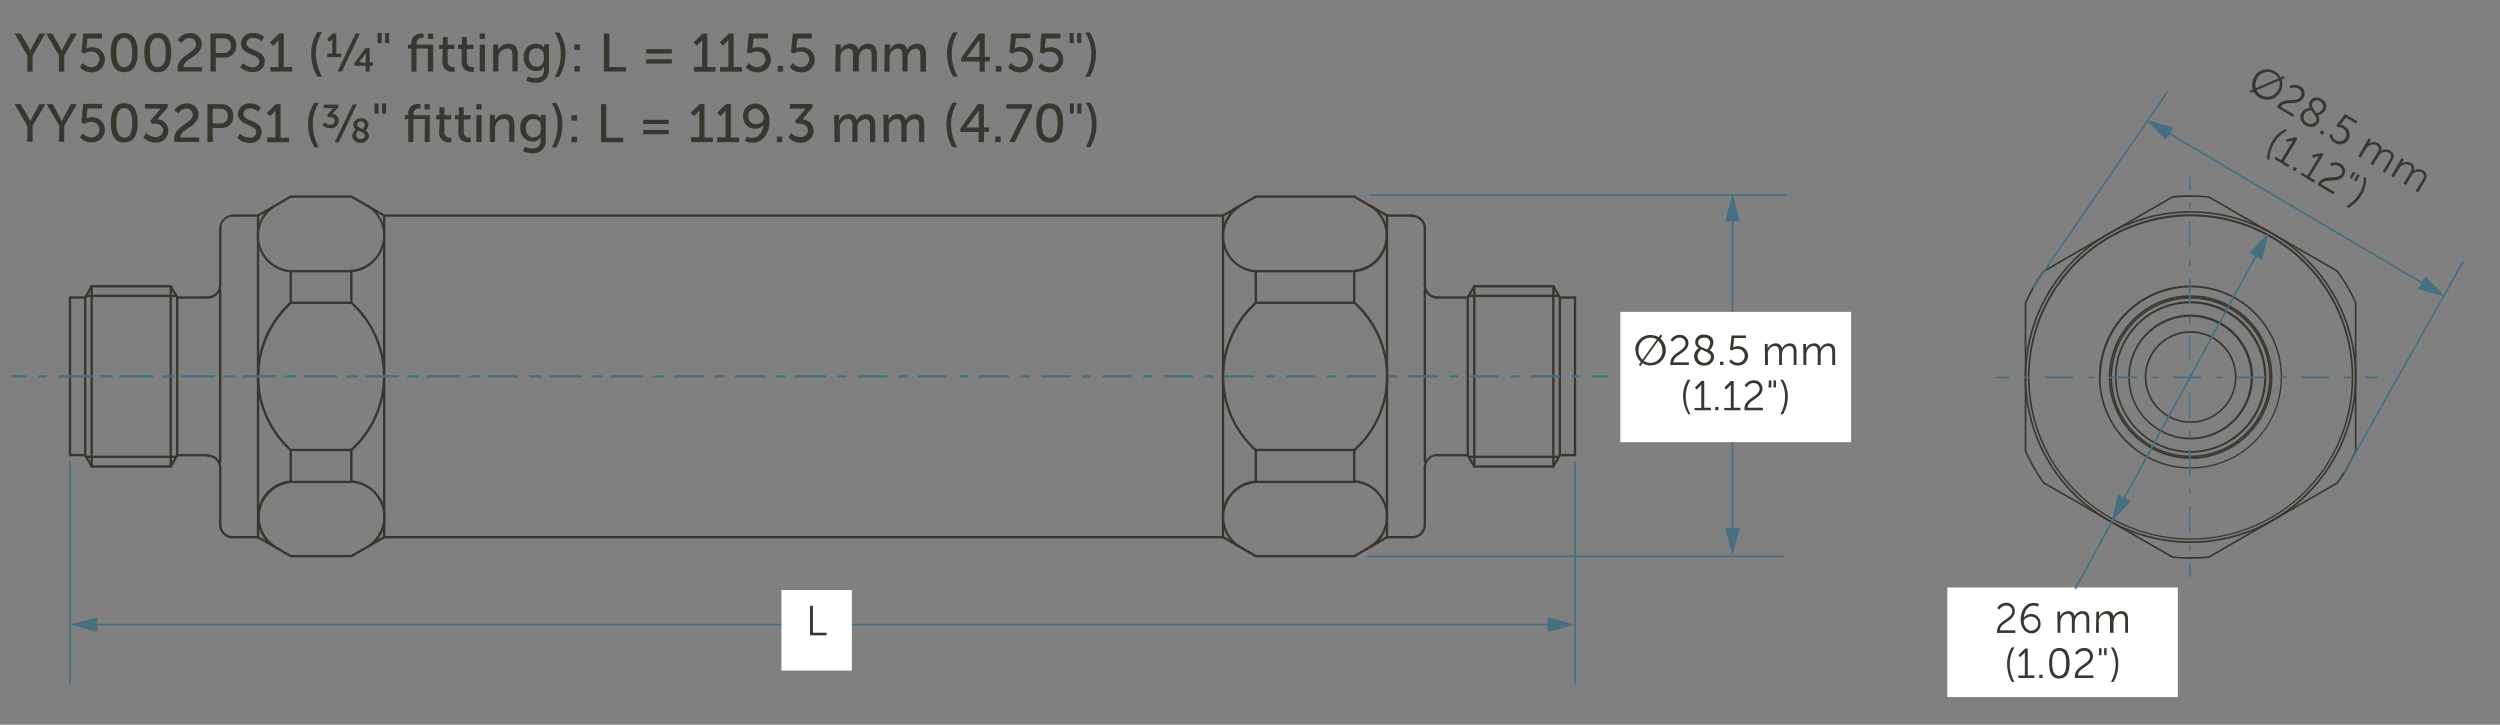 <svg xmlns="http://www.w3.org/2000/svg" viewBox="0 0 372.6 108">
  <rect x="0" y="0" width="372.6" height="108" fill="#808080" stroke="none"/>
  <defs>
    <style>
      .cls-1 {
        fill: #393630;
      }

      .cls-2 {
        fill: #466f82;
      }

      .cls-3 {
        fill: #fff;
      }
    </style>
  </defs>
  <g id="dims">
    <path class="cls-1" d="M210.48,80.24a2.05,2.05,0,0,0,2.05-2.06.17.17,0,0,0-.17-.17.18.18,0,0,0-.18.17,1.7,1.7,0,0,1-1.7,1.71.18.18,0,0,0-.18.17.18.18,0,0,0,.18.18Z"/>
    <path class="cls-1" d="M212.53,34A2.05,2.05,0,0,0,210.48,32a.18.18,0,0,0-.18.17.18.18,0,0,0,.18.18,1.7,1.7,0,0,1,1.7,1.7.18.18,0,0,0,.18.18.17.17,0,0,0,.17-.18Z"/>
    <path class="cls-1" d="M214.24,67.67a2.05,2.05,0,0,0-2.06,2,.18.18,0,0,0,.18.18.17.17,0,0,0,.17-.18,1.71,1.71,0,0,1,1.71-1.7.17.17,0,0,0,.17-.18.17.17,0,0,0-.17-.17Z"/>
    <path class="cls-1" d="M212.18,42.46a2.06,2.06,0,0,0,2.06,2.06.17.17,0,0,0,.17-.18.17.17,0,0,0-.17-.17,1.72,1.72,0,0,1-1.71-1.71.17.17,0,0,0-.17-.17.18.18,0,0,0-.18.17Z"/>
    <path class="cls-1" d="M32.64,78.18a2.05,2.05,0,0,0,2,2.06.18.18,0,0,0,.18-.18.18.18,0,0,0-.18-.17A1.7,1.7,0,0,1,33,78.18a.18.18,0,0,0-.18-.17.18.18,0,0,0-.17.17Z"/>
    <path class="cls-1" d="M34.69,32a2.05,2.05,0,0,0-2,2.05.18.18,0,0,0,.17.18A.18.18,0,0,0,33,34a1.7,1.7,0,0,1,1.7-1.7.18.18,0,0,0,.18-.18.18.18,0,0,0-.18-.17Z"/>
    <path class="cls-1" d="M33,69.72a2.05,2.05,0,0,0-2.06-2,.18.18,0,0,0-.17.17.18.18,0,0,0,.17.18,1.71,1.71,0,0,1,1.71,1.7.18.18,0,0,0,.17.18.18.18,0,0,0,.18-.18Z"/>
    <path class="cls-1" d="M30.93,44.52A2.06,2.06,0,0,0,33,42.46a.18.18,0,0,0-.18-.17.18.18,0,0,0-.17.17,1.72,1.72,0,0,1-1.71,1.71.18.18,0,0,0-.17.17.18.18,0,0,0,.17.18Z"/>
    <path class="cls-1" d="M43.32,71.6a5.44,5.44,0,0,0-5,5.43c0,.13,0,.27,0,.4a5.47,5.47,0,0,0,2.45,4.16l.24-.06,0-.24a5.09,5.09,0,0,1-2.29-3.88c0-.13,0-.26,0-.38A5.1,5.1,0,0,1,43.35,72a.17.17,0,0,0,.16-.19.17.17,0,0,0-.19-.16Z"/>
    <path class="cls-1" d="M43.22,45a14.94,14.94,0,0,0-1.1,21.1,12.8,12.8,0,0,0,1.1,1.11l.25,0,0-.24c-.37-.34-.73-.7-1.07-1.08a14.6,14.6,0,0,1,1.07-20.61l0-.25Z"/>
    <path class="cls-1" d="M40.74,30.6a5.45,5.45,0,0,0,2.58,10,.18.18,0,0,0,0-.35,5.09,5.09,0,0,1-2.42-9.34l0-.25-.24,0Z"/>
    <path class="cls-1" d="M55,81.59a5.45,5.45,0,0,0-2.59-10,.18.18,0,0,0-.19.16.19.19,0,0,0,.17.19,5.09,5.09,0,0,1,2.42,9.34l-.05.24.24.06Z"/>
    <path class="cls-1" d="M52.49,67.2a15,15,0,0,0,1.1-21.11c-.35-.38-.72-.75-1.1-1.1h-.25v.25a13.76,13.76,0,0,1,1.08,1.08,14.59,14.59,0,0,1-1.08,20.61v.24l.25,0Z"/>
    <path class="cls-1" d="M52.38,40.59a5.45,5.45,0,0,0,5-5.43c0-.13,0-.27,0-.4A5.43,5.43,0,0,0,55,30.6l-.24,0,.05.25a5.08,5.08,0,0,1,2.28,3.88c0,.13,0,.26,0,.38a5.1,5.1,0,0,1-4.72,5.08.18.18,0,1,0,0,.35Z"/>
    <path class="cls-1" d="M187.05,45a14.93,14.93,0,0,0-1.11,21.1,14.53,14.53,0,0,0,1.11,1.11l.24,0v-.24a13.76,13.76,0,0,1-1.08-1.08,14.59,14.59,0,0,1,1.08-20.61V45Z"/>
    <path class="cls-1" d="M204.44,81.59A5.45,5.45,0,0,0,206.89,77a5.38,5.38,0,0,0-.89-3,5.44,5.44,0,0,0-4.15-2.44.17.17,0,0,0-.19.16.18.18,0,0,0,.16.19,5.09,5.09,0,0,1,2.42,9.34l-.05.24.25.06Z"/>
    <path class="cls-1" d="M187.15,71.6A5.45,5.45,0,0,0,182.1,77c0,.13,0,.27,0,.4a5.46,5.46,0,0,0,2.44,4.16l.24-.06-.05-.24a5.08,5.08,0,0,1-2.28-3.88c0-.13,0-.26,0-.38A5.1,5.1,0,0,1,187.18,72a.19.19,0,0,0,.16-.19.17.17,0,0,0-.19-.16Z"/>
    <path class="cls-1" d="M184.56,30.6a5.46,5.46,0,0,0-2.46,4.56,5.36,5.36,0,0,0,.9,3,5.45,5.45,0,0,0,4.15,2.45.18.18,0,0,0,.19-.16.19.19,0,0,0-.16-.19A5.09,5.09,0,0,1,183.29,38a5.08,5.08,0,0,1,1.46-7.05l.05-.25-.24,0Z"/>
    <path class="cls-1" d="M201.85,40.59a5.44,5.44,0,0,0,5-5.43c0-.13,0-.27,0-.4a5.46,5.46,0,0,0-2.44-4.16l-.25,0,.05.25a5.09,5.09,0,0,1,2.29,3.88c0,.13,0,.26,0,.38a5.1,5.1,0,0,1-4.72,5.08.18.18,0,0,0,0,.35Z"/>
    <path class="cls-1" d="M202,67.2a15,15,0,0,0,1.1-21.11A14.27,14.27,0,0,0,202,45h-.25l0,.25c.37.34.73.7,1.07,1.08a14.6,14.6,0,0,1-1.07,20.61l0,.24.25,0Z"/>
    <path class="cls-1" d="M43.34,72h9a.17.17,0,0,0,.17-.18.17.17,0,0,0-.17-.17h-9a.18.18,0,0,0-.18.17.18.18,0,0,0,.18.18"/>
    <path class="cls-1" d="M43.34,67.24h9a.17.17,0,0,0,.17-.17.17.17,0,0,0-.17-.18h-9a.18.18,0,0,0-.18.18.18.18,0,0,0,.18.17"/>
    <path class="cls-1" d="M43.34,45.3h9a.17.17,0,0,0,.17-.18.16.16,0,0,0-.17-.17h-9a.17.17,0,0,0-.18.17.18.18,0,0,0,.18.18"/>
    <path class="cls-1" d="M43.34,40.59h9a.17.17,0,0,0,.17-.18.17.17,0,0,0-.17-.17h-9a.18.18,0,0,0-.18.17.18.18,0,0,0,.18.18"/>
    <path class="cls-1" d="M43.51,71.77v-4.7a.18.18,0,0,0-.17-.18.18.18,0,0,0-.18.18v4.7a.18.18,0,0,0,.18.18.18.18,0,0,0,.17-.18"/>
    <path class="cls-1" d="M43.51,45.12V40.41a.18.18,0,0,0-.17-.17.18.18,0,0,0-.18.17v4.71a.18.18,0,0,0,.18.18.18.18,0,0,0,.17-.18"/>
    <path class="cls-1" d="M38.63,80.06V32.12a.18.18,0,0,0-.18-.17.18.18,0,0,0-.17.17V80.06a.18.18,0,0,0,.17.18.18.18,0,0,0,.18-.18"/>
    <path class="cls-1" d="M52.54,71.77v-4.7a.17.17,0,0,0-.17-.18.18.18,0,0,0-.18.18v4.7a.18.18,0,0,0,.18.18.17.17,0,0,0,.17-.18"/>
    <path class="cls-1" d="M52.54,45.12V40.41a.17.17,0,0,0-.17-.17.18.18,0,0,0-.18.17v4.71a.18.18,0,0,0,.18.18.17.17,0,0,0,.17-.18"/>
    <path class="cls-1" d="M57.08,32.12V80.06a.18.18,0,0,0,.17.18.18.18,0,0,0,.18-.18V32.12a.18.18,0,0,0-.18-.17.18.18,0,0,0-.17.17"/>
    <path class="cls-1" d="M182.45,80.06V32.12a.18.18,0,0,0-.17-.17.18.18,0,0,0-.18.17V80.06a.18.18,0,0,0,.18.18.18.18,0,0,0,.17-.18"/>
    <path class="cls-1" d="M206.54,32.12V80.06a.18.18,0,0,0,.18.18.17.17,0,0,0,.17-.18V32.12a.17.17,0,0,0-.17-.17.18.18,0,0,0-.18.17"/>
    <path class="cls-1" d="M187.16,72h14.67a.18.18,0,0,0,.18-.18.18.18,0,0,0-.18-.17H187.16a.18.18,0,0,0-.17.17.18.18,0,0,0,.17.18"/>
    <path class="cls-1" d="M187.16,67.24h14.67a.18.18,0,0,0,.18-.17.18.18,0,0,0-.18-.18H187.16a.18.18,0,0,0-.17.18.18.18,0,0,0,.17.17"/>
    <path class="cls-1" d="M202,71.77v-4.7a.18.18,0,0,0-.18-.18.18.18,0,0,0-.17.18v4.7a.18.18,0,0,0,.17.18.18.18,0,0,0,.18-.18"/>
    <path class="cls-1" d="M187.34,71.77v-4.7a.18.18,0,0,0-.18-.18.18.18,0,0,0-.17.18v4.7a.18.18,0,0,0,.17.18.18.18,0,0,0,.18-.18"/>
    <path class="cls-1" d="M187.16,40.59h14.67a.18.18,0,0,0,.18-.18.18.18,0,0,0-.18-.17H187.16a.18.18,0,0,0-.17.17.18.18,0,0,0,.17.18"/>
    <path class="cls-1" d="M187.34,45.12V40.41a.18.18,0,0,0-.18-.17.18.18,0,0,0-.17.17v4.71a.18.18,0,0,0,.17.18.18.18,0,0,0,.18-.18"/>
    <path class="cls-1" d="M202,45.12V40.41a.18.18,0,0,0-.18-.17.18.18,0,0,0-.17.17v4.71a.18.18,0,0,0,.17.18.18.18,0,0,0,.18-.18"/>
    <path class="cls-1" d="M187.16,45.3h14.67a.18.18,0,0,0,.18-.18.17.17,0,0,0-.18-.17H187.16a.17.17,0,0,0-.17.17.18.18,0,0,0,.17.18"/>
    <path class="cls-1" d="M212.53,68.8V43.23a.17.17,0,0,0-.17-.17.18.18,0,0,0-.18.17V68.8a.18.18,0,0,0,.18.18.17.17,0,0,0,.17-.18"/>
    <path class="cls-1" d="M232.3,44.34v23.5a.18.18,0,0,0,.18.18.18.18,0,0,0,.17-.18V44.34a.18.18,0,0,0-.17-.17.18.18,0,0,0-.18.17"/>
    <path class="cls-1" d="M234.91,67.84V44.34a.18.18,0,0,0-.18-.17.18.18,0,0,0-.17.17v23.5a.18.18,0,0,0,.17.18.18.18,0,0,0,.18-.18"/>
    <path class="cls-1" d="M232.48,68h2.25a.18.18,0,0,0,.18-.18.18.18,0,0,0-.18-.17h-2.25a.18.18,0,0,0-.18.17.18.18,0,0,0,.18.18"/>
    <path class="cls-1" d="M218.75,67.67h-4.51a.18.18,0,0,0-.18.17.18.18,0,0,0,.18.18h4.51a.18.18,0,0,0,.18-.18.18.18,0,0,0-.18-.17"/>
    <polyline class="cls-1" points="232.32 67.76 231.35 69.44 231.42 69.68 231.66 69.61 232.63 67.93 232.56 67.69 232.32 67.76"/>
    <path class="cls-1" d="M212.18,34v8.46a.18.18,0,0,0,.18.18.17.17,0,0,0,.17-.18V34a.17.17,0,0,0-.17-.17.18.18,0,0,0-.18.17"/>
    <path class="cls-1" d="M234.73,44.17h-2.25a.18.18,0,0,0-.18.17.18.18,0,0,0,.18.18h2.25a.18.18,0,0,0,.18-.18.18.18,0,0,0-.18-.17"/>
    <path class="cls-1" d="M214.24,44.52h4.51a.18.18,0,0,0,.18-.18.18.18,0,0,0-.18-.17h-4.51a.18.18,0,0,0-.18.17.18.18,0,0,0,.18.18"/>
    <path class="cls-1" d="M219.72,42.84h11.79a.18.18,0,0,0,.17-.18.18.18,0,0,0-.17-.17H219.72a.17.17,0,0,0-.17.17.17.17,0,0,0,.17.18"/>
    <path class="cls-1" d="M210.48,79.89h-3.76a.18.18,0,0,0-.18.17.18.18,0,0,0,.18.18h3.76a.17.17,0,0,0,.17-.18.17.17,0,0,0-.17-.17"/>
    <polyline class="cls-1" points="182.19 80.22 187.07 83.04 187.31 82.97 187.25 82.73 182.37 79.91 182.13 79.98 182.19 80.22"/>
    <path class="cls-1" d="M201.83,82.71H187.16a.18.18,0,0,0-.17.18.18.18,0,0,0,.17.17h14.67a.18.18,0,0,0,.18-.17.18.18,0,0,0-.18-.18"/>
    <polyline class="cls-1" points="206.63 79.91 201.75 82.73 201.68 82.97 201.92 83.04 206.81 80.22 206.87 79.98 206.63 79.91"/>
    <path class="cls-1" d="M187.16,29.48h14.67a.18.18,0,0,0,.18-.18.18.18,0,0,0-.18-.17H187.16a.18.18,0,0,0-.17.17.18.18,0,0,0,.17.18"/>
    <polyline class="cls-1" points="187.07 29.15 182.19 31.97 182.13 32.21 182.37 32.27 187.25 29.45 187.31 29.21 187.07 29.15"/>
    <polyline class="cls-1" points="201.75 29.45 206.63 32.27 206.87 32.21 206.81 31.97 201.92 29.15 201.68 29.21 201.75 29.45"/>
    <path class="cls-1" d="M212.18,69.72v8.46a.18.18,0,0,0,.18.18.17.17,0,0,0,.17-.18V69.72a.17.17,0,0,0-.17-.17.18.18,0,0,0-.18.17"/>
    <path class="cls-1" d="M206.72,32.3h3.76a.17.17,0,0,0,.17-.18.17.17,0,0,0-.17-.17h-3.76a.18.18,0,0,0-.18.17.18.18,0,0,0,.18.18"/>
    <path class="cls-1" d="M32.64,43.23V68.8a.18.18,0,0,0,.17.18A.18.18,0,0,0,33,68.8V43.23a.18.18,0,0,0-.18-.17.18.18,0,0,0-.17.17"/>
    <path class="cls-1" d="M26.59,67.84V44.34a.17.17,0,0,0-.17-.17.18.18,0,0,0-.18.17v23.5a.18.18,0,0,0,.18.18.17.17,0,0,0,.17-.18"/>
    <path class="cls-1" d="M12.87,67.84V44.34a.18.18,0,0,0-.17-.17.18.18,0,0,0-.18.17v23.5a.18.18,0,0,0,.18.18.18.18,0,0,0,.17-.18"/>
    <path class="cls-1" d="M10.26,44.34v23.5a.18.18,0,0,0,.18.18.17.17,0,0,0,.17-.18V44.34a.17.17,0,0,0-.17-.17.18.18,0,0,0-.18.17"/>
    <path class="cls-1" d="M26.28,67.91H12.84a.18.18,0,0,0-.18.18.17.17,0,0,0,.18.17H26.28a.17.17,0,0,0,.17-.17.18.18,0,0,0-.17-.18"/>
    <path class="cls-1" d="M10.44,68H12.7a.18.18,0,0,0,.17-.18.18.18,0,0,0-.17-.17H10.44a.18.18,0,0,0-.18.17.18.18,0,0,0,.18.18"/>
    <path class="cls-1" d="M30.93,67.67H26.42a.18.18,0,0,0-.18.17.18.18,0,0,0,.18.18h4.51a.18.18,0,0,0,.18-.18.18.18,0,0,0-.18-.17"/>
    <polyline class="cls-1" points="26.27 67.76 25.3 69.44 25.36 69.68 25.6 69.61 26.57 67.93 26.51 67.69 26.27 67.76"/>
    <path class="cls-1" d="M25.45,69.35H13.67a.18.18,0,0,0-.18.18.18.18,0,0,0,.18.17H25.45a.17.17,0,0,0,.17-.17.17.17,0,0,0-.17-.18"/>
    <path class="cls-1" d="M33,42.46V34a.18.18,0,0,0-.18-.17.18.18,0,0,0-.17.17v8.46a.18.18,0,0,0,.17.18.18.18,0,0,0,.18-.18"/>
    <path class="cls-1" d="M12.84,44.27H26.28a.17.17,0,0,0,.17-.17.18.18,0,0,0-.17-.18H12.84a.18.18,0,0,0-.18.18.17.17,0,0,0,.18.17"/>
    <path class="cls-1" d="M12.7,44.17H10.44a.18.18,0,0,0-.18.17.18.18,0,0,0,.18.18H12.7a.18.18,0,0,0,.17-.18.18.18,0,0,0-.17-.17"/>
    <path class="cls-1" d="M26.42,44.52h4.51a.18.18,0,0,0,.18-.18.18.18,0,0,0-.18-.17H26.42a.18.18,0,0,0-.18.17.18.18,0,0,0,.18.18"/>
    <polyline class="cls-1" points="12.85 44.43 13.82 42.75 13.75 42.51 13.52 42.58 12.54 44.26 12.61 44.49 12.85 44.43"/>
    <path class="cls-1" d="M13.67,42.84H25.45a.17.17,0,0,0,.17-.18.17.17,0,0,0-.17-.17H13.67a.18.18,0,0,0-.18.17.18.18,0,0,0,.18.18"/>
    <path class="cls-1" d="M57.25,32.3h125a.18.18,0,0,0,.17-.18.18.18,0,0,0-.17-.17h-125a.18.18,0,0,0-.17.17.18.18,0,0,0,.17.18"/>
    <path class="cls-1" d="M38.45,79.89H34.69a.18.18,0,0,0-.17.17.18.18,0,0,0,.17.18h3.76a.18.18,0,0,0,.18-.18.18.18,0,0,0-.18-.17"/>
    <polyline class="cls-1" points="52.46 83.04 57.34 80.22 57.41 79.98 57.17 79.91 52.28 82.73 52.22 82.97 52.46 83.04"/>
    <path class="cls-1" d="M52.37,82.71h-9a.18.18,0,0,0-.18.18.18.18,0,0,0,.18.17h9a.17.17,0,0,0,.17-.17.17.17,0,0,0-.17-.18"/>
    <polyline class="cls-1" points="43.42 82.73 38.54 79.91 38.3 79.98 38.37 80.22 43.25 83.04 43.49 82.97 43.42 82.73"/>
    <path class="cls-1" d="M43.34,29.48h9a.17.17,0,0,0,.17-.18.17.17,0,0,0-.17-.17h-9a.18.18,0,0,0-.18.17.18.18,0,0,0,.18.18"/>
    <polyline class="cls-1" points="57.34 31.97 52.46 29.15 52.22 29.21 52.28 29.45 57.17 32.27 57.41 32.21 57.34 31.97"/>
    <polyline class="cls-1" points="38.54 32.27 43.42 29.45 43.49 29.21 43.25 29.15 38.37 31.97 38.3 32.21 38.54 32.27"/>
    <path class="cls-1" d="M33,78.18V69.72a.18.18,0,0,0-.18-.17.18.18,0,0,0-.17.17v8.46a.18.18,0,0,0,.17.18.18.18,0,0,0,.18-.18"/>
    <path class="cls-1" d="M182.28,79.89h-125a.18.18,0,0,0-.17.17.18.18,0,0,0,.17.18h125a.18.18,0,0,0,.17-.18.18.18,0,0,0-.17-.17"/>
    <path class="cls-1" d="M34.69,32.3h3.76a.18.18,0,0,0,.18-.18.18.18,0,0,0-.18-.17H34.69a.18.18,0,0,0-.17.17.18.18,0,0,0,.17.18"/>
    <polyline class="cls-1" points="25.3 42.75 26.27 44.43 26.51 44.49 26.57 44.26 25.6 42.58 25.36 42.51 25.3 42.75"/>
    <polyline class="cls-1" points="13.82 69.44 12.85 67.76 12.61 67.69 12.54 67.93 13.52 69.61 13.75 69.68 13.82 69.44"/>
    <polyline class="cls-1" points="231.35 42.75 232.32 44.43 232.56 44.49 232.63 44.26 231.66 42.58 231.42 42.51 231.35 42.75"/>
    <polyline class="cls-1" points="218.6 67.93 219.57 69.61 219.81 69.68 219.87 69.44 218.9 67.76 218.66 67.69 218.6 67.93"/>
    <polyline class="cls-1" points="218.9 44.43 219.87 42.75 219.81 42.51 219.57 42.58 218.6 44.26 218.66 44.49 218.9 44.43"/>
    <path class="cls-1" d="M219.72,69.7h11.79a.18.18,0,0,0,.17-.17.18.18,0,0,0-.17-.18H219.72a.17.17,0,0,0-.17.18.17.17,0,0,0,.17.17"/>
    <path class="cls-1" d="M218.89,68.26h13.44a.17.17,0,0,0,.18-.17.18.18,0,0,0-.18-.18H218.89a.18.18,0,0,0-.17.18.17.17,0,0,0,.17.17"/>
    <path class="cls-1" d="M218.89,44.27h13.44a.17.17,0,0,0,.18-.17.18.18,0,0,0-.18-.18H218.89a.18.18,0,0,0-.17.18.17.17,0,0,0,.17.17"/>
    <path class="cls-1" d="M231.33,42.66V69.53a.18.18,0,0,0,.18.17.18.18,0,0,0,.17-.17V42.66a.18.18,0,0,0-.17-.17.18.18,0,0,0-.18.17"/>
    <path class="cls-1" d="M219.9,69.53V42.66a.18.18,0,0,0-.18-.17.17.17,0,0,0-.17.17V69.53a.17.17,0,0,0,.17.17.18.18,0,0,0,.18-.17"/>
    <path class="cls-1" d="M218.58,44.34v23.5a.18.18,0,0,0,.17.18.18.18,0,0,0,.18-.18V44.34a.18.18,0,0,0-.18-.17.18.18,0,0,0-.17.17"/>
    <path class="cls-1" d="M13.49,42.66V69.53a.18.18,0,0,0,.18.17.18.18,0,0,0,.17-.17V42.66a.18.18,0,0,0-.17-.17.18.18,0,0,0-.18.17"/>
    <path class="cls-1" d="M25.62,69.53V42.66a.17.17,0,0,0-.17-.17.18.18,0,0,0-.18.17V69.53a.18.18,0,0,0,.18.17.17.17,0,0,0,.17-.17"/>
    <polyline class="cls-2" points="13.64 93.21 231.53 93.21 231.53 92.96 13.64 92.96"/>
    <polygon class="cls-2" points="14.51 94.18 10.44 93.09 14.51 92 14.51 94.18"/>
    <polygon class="cls-2" points="230.67 94.18 234.73 93.09 230.67 92 230.67 94.18"/>
    <rect class="cls-3" x="116.46" y="87.94" width="10.5" height="12"/>
    <polygon class="cls-1" points="120.73 94.69 123.2 94.69 123.2 94.3 121.16 94.3 121.16 90.29 120.73 90.29 120.73 94.69"/>
    <polyline class="cls-2" points="204.08 29.2 266.25 29.2 266.25 28.95 204.08 28.95"/>
    <polyline class="cls-2" points="203.75 83.03 265.91 83.03 265.91 82.78 203.75 82.78"/>
    <polyline class="cls-2" points="258.09 32.1 258.09 79.57 258.34 79.57 258.34 32.1"/>
    <polygon class="cls-2" points="257.12 32.97 258.21 28.91 259.3 32.97 257.12 32.97"/>
    <polygon class="cls-2" points="257.12 78.7 258.21 82.77 259.3 78.7 257.12 78.7"/>
    <polyline class="cls-2" points="234.61 68.66 234.61 102.04 234.86 102.04 234.86 68.66"/>
    <polyline class="cls-2" points="10.31 68.66 10.31 102.04 10.56 102.04 10.56 68.66"/>
    <path class="cls-2" d="M1.8,56.27h2A.18.18,0,0,0,4,56.09a.18.18,0,0,0-.18-.17h-2a.17.17,0,0,0-.17.17.17.17,0,0,0,.17.18"/>
    <path class="cls-2" d="M5.83,56.27h1A.18.18,0,0,0,7,56.09a.18.18,0,0,0-.17-.17h-1a.18.18,0,0,0-.17.17A.18.18,0,0,0,5.83,56.27Z"/>
    <path class="cls-2" d="M234.42,56.27h1a.18.18,0,0,0,.18-.18.18.18,0,0,0-.18-.17h-1a.18.18,0,0,0-.17.17A.18.18,0,0,0,234.42,56.27Zm-6.09,0h4.06a.18.18,0,0,0,.18-.18.18.18,0,0,0-.18-.17h-4.06a.18.18,0,0,0-.18.17A.18.18,0,0,0,228.33,56.27Zm-3.05,0h1a.18.18,0,0,0,.17-.18.18.18,0,0,0-.17-.17h-1a.17.17,0,0,0-.17.17A.17.17,0,0,0,225.28,56.27Zm-6.1,0h4.07a.17.17,0,0,0,.17-.18.17.17,0,0,0-.17-.17h-4.07a.18.18,0,0,0-.17.17A.18.18,0,0,0,219.18,56.27Zm-3,0h1a.18.18,0,0,0,.18-.18.18.18,0,0,0-.18-.17h-1a.18.18,0,0,0-.18.17A.18.18,0,0,0,216.14,56.27Zm-6.1,0h4.06a.18.18,0,0,0,.18-.18.18.18,0,0,0-.18-.17H210a.17.17,0,0,0-.17.17A.17.17,0,0,0,210,56.27Zm-3,0h1a.17.17,0,0,0,.17-.18.17.17,0,0,0-.17-.17h-1a.18.18,0,0,0-.17.17A.18.18,0,0,0,207,56.27Zm-6.09,0H205a.18.18,0,0,0,.18-.18.18.18,0,0,0-.18-.17H200.9a.18.18,0,0,0-.18.17A.18.18,0,0,0,200.9,56.27Zm-3.05,0h1a.18.18,0,0,0,.17-.18.18.18,0,0,0-.17-.17h-1a.18.18,0,0,0-.18.17A.18.18,0,0,0,197.85,56.27Zm-6.1,0h4.07a.18.18,0,0,0,.17-.18.18.18,0,0,0-.17-.17h-4.07a.18.18,0,0,0-.17.17A.18.18,0,0,0,191.75,56.27Zm-3,0h1a.18.18,0,0,0,.18-.18.18.18,0,0,0-.18-.17h-1a.18.18,0,0,0-.18.17A.18.18,0,0,0,188.71,56.27Zm-6.1,0h4.06a.18.18,0,0,0,.18-.18.18.18,0,0,0-.18-.17h-4.06a.18.18,0,0,0-.18.17A.18.18,0,0,0,182.61,56.27Zm-3.05,0h1a.18.18,0,0,0,.17-.18.18.18,0,0,0-.17-.17h-1a.18.18,0,0,0-.17.17A.18.18,0,0,0,179.56,56.27Zm-6.09,0h4.06a.18.18,0,0,0,.18-.18.18.18,0,0,0-.18-.17h-4.06a.18.18,0,0,0-.18.17A.18.18,0,0,0,173.47,56.27Zm-3.05,0h1a.18.18,0,0,0,.18-.18.18.18,0,0,0-.18-.17h-1a.18.18,0,0,0-.18.17A.18.18,0,0,0,170.42,56.27Zm-6.1,0h4.07a.18.18,0,0,0,.17-.18.18.18,0,0,0-.17-.17h-4.07a.18.18,0,0,0-.17.17A.18.18,0,0,0,164.32,56.27Zm-3,0h1a.18.18,0,0,0,.18-.18.18.18,0,0,0-.18-.17h-1a.18.18,0,0,0-.17.17A.18.18,0,0,0,161.27,56.27Zm-6.09,0h4.06a.18.18,0,0,0,.18-.18.18.18,0,0,0-.18-.17h-4.06a.18.18,0,0,0-.18.17A.18.18,0,0,0,155.18,56.27Zm-3.05,0h1a.18.18,0,0,0,.17-.18.18.18,0,0,0-.17-.17h-1a.17.17,0,0,0-.17.17A.17.17,0,0,0,152.13,56.27Zm-6.09,0h4.06a.17.17,0,0,0,.17-.18.17.17,0,0,0-.17-.17H146a.18.18,0,0,0-.18.17A.18.18,0,0,0,146,56.27Zm-3,0h1a.18.18,0,0,0,.18-.18.18.18,0,0,0-.18-.17h-1a.18.18,0,0,0-.18.17A.18.18,0,0,0,143,56.27Zm-6.1,0H141a.18.18,0,0,0,.17-.18.18.18,0,0,0-.17-.17h-4.07a.17.17,0,0,0-.17.17A.17.17,0,0,0,136.89,56.27Zm-3,0h1a.17.17,0,0,0,.17-.18.17.17,0,0,0-.17-.17h-1a.18.18,0,0,0-.17.17A.18.18,0,0,0,133.84,56.27Zm-6.09,0h4.06a.18.18,0,0,0,.18-.18.18.18,0,0,0-.18-.17h-4.06a.18.18,0,0,0-.18.17A.18.18,0,0,0,127.75,56.27Zm-3,0h1a.18.18,0,0,0,.17-.18.18.18,0,0,0-.17-.17h-1a.18.18,0,0,0-.18.17A.18.18,0,0,0,124.7,56.27Zm-6.1,0h4.07a.18.18,0,0,0,.17-.18.18.18,0,0,0-.17-.17H118.6a.18.18,0,0,0-.17.17A.18.18,0,0,0,118.6,56.27Zm-3,0h1a.18.18,0,0,0,.18-.18.18.18,0,0,0-.18-.17h-1a.18.18,0,0,0-.18.17A.18.18,0,0,0,115.56,56.27Zm-6.1,0h4.06a.18.18,0,0,0,.18-.18.18.18,0,0,0-.18-.17h-4.06a.17.17,0,0,0-.17.17A.17.17,0,0,0,109.46,56.27Zm-3,0h1a.17.17,0,0,0,.17-.18.17.17,0,0,0-.17-.17h-1a.18.18,0,0,0-.17.17A.18.18,0,0,0,106.41,56.27Zm-6.09,0h4.06a.18.18,0,0,0,.18-.18.18.18,0,0,0-.18-.17h-4.06a.18.18,0,0,0-.18.17A.18.18,0,0,0,100.32,56.27Zm-3,0h1a.18.18,0,0,0,.18-.18.18.18,0,0,0-.18-.17h-1a.18.18,0,0,0-.18.17A.18.18,0,0,0,97.27,56.27Zm-6.1,0h4.07a.18.18,0,0,0,.17-.18.18.18,0,0,0-.17-.17H91.17a.18.18,0,0,0-.17.17A.18.18,0,0,0,91.17,56.27Zm-3,0h1a.18.18,0,0,0,.18-.18.18.18,0,0,0-.18-.17h-1a.18.18,0,0,0-.18.17A.18.18,0,0,0,88.13,56.27Zm-6.1,0h4.06a.18.18,0,0,0,.18-.18.18.18,0,0,0-.18-.17H82a.18.18,0,0,0-.18.17A.18.18,0,0,0,82,56.27Zm-3,0h1a.18.18,0,0,0,.17-.18.18.18,0,0,0-.17-.17H79a.17.17,0,0,0-.17.17A.17.17,0,0,0,79,56.27Zm-6.09,0H77a.17.17,0,0,0,.17-.18.17.17,0,0,0-.17-.17H72.89a.18.18,0,0,0-.18.17A.18.18,0,0,0,72.89,56.27Zm-3,0h1a.18.18,0,0,0,.18-.18.18.18,0,0,0-.18-.17h-1a.18.18,0,0,0-.18.17A.18.18,0,0,0,69.84,56.27Zm-6.1,0h4.07a.18.18,0,0,0,.17-.18.18.18,0,0,0-.17-.17H63.74a.18.18,0,0,0-.17.17A.18.18,0,0,0,63.74,56.27Zm-3.05,0h1a.17.17,0,0,0,.17-.18.17.17,0,0,0-.17-.17h-1a.18.18,0,0,0-.17.17A.18.18,0,0,0,60.69,56.27Zm-6.09,0h4.06a.18.18,0,0,0,.18-.18.18.18,0,0,0-.18-.17H54.6a.18.18,0,0,0-.18.17A.18.18,0,0,0,54.6,56.27Zm-3.05,0h1a.18.18,0,0,0,.17-.18.18.18,0,0,0-.17-.17h-1a.17.17,0,0,0-.17.17A.17.17,0,0,0,51.55,56.27Zm-6.1,0h4.07a.18.18,0,0,0,.17-.18.18.18,0,0,0-.17-.17H45.45a.18.18,0,0,0-.17.17A.18.18,0,0,0,45.45,56.27Zm-3,0h1a.18.18,0,0,0,.18-.18.18.18,0,0,0-.18-.17h-1a.18.18,0,0,0-.18.17A.18.18,0,0,0,42.41,56.27Zm-6.1,0h4.06a.18.18,0,0,0,.18-.18.18.18,0,0,0-.18-.17H36.31a.17.17,0,0,0-.17.17A.17.17,0,0,0,36.31,56.27Zm-3.05,0h1a.17.17,0,0,0,.17-.18.17.17,0,0,0-.17-.17h-1a.18.18,0,0,0-.17.17A.18.18,0,0,0,33.26,56.27Zm-6.09,0h4.06a.18.18,0,0,0,.18-.18.18.18,0,0,0-.18-.17H27.17a.18.18,0,0,0-.18.17A.18.18,0,0,0,27.17,56.27Zm-3.05,0h1a.18.18,0,0,0,.17-.18.18.18,0,0,0-.17-.17h-1a.18.18,0,0,0-.18.17A.18.18,0,0,0,24.12,56.27Zm-6.1,0h4.07a.18.18,0,0,0,.17-.18.18.18,0,0,0-.17-.17H18a.18.18,0,0,0-.17.17A.18.18,0,0,0,18,56.27Zm-3,0h1a.18.18,0,0,0,.18-.18.18.18,0,0,0-.18-.17H15a.18.18,0,0,0-.18.17A.18.18,0,0,0,15,56.27Zm-6.1,0h4.06a.18.18,0,0,0,.18-.18.18.18,0,0,0-.18-.17H8.88a.18.18,0,0,0-.18.17A.18.18,0,0,0,8.88,56.27Z"/>
    <path class="cls-2" d="M237.47,56.27h2a.18.18,0,0,0,.18-.18.18.18,0,0,0-.18-.17h-2a.18.18,0,0,0-.17.17.18.18,0,0,0,.17.18"/>
    <rect class="cls-3" x="241.49" y="46.48" width="34.39" height="19.42"/>
    <path class="cls-1" d="M268.79,54.4h.42V52.92a1.86,1.86,0,0,1,.05-.42,1.15,1.15,0,0,1,1-.93c.59,0,.66.46.66.94V54.4h.43V52.92a1.66,1.66,0,0,1,.05-.46,1.13,1.13,0,0,1,1-.89c.57,0,.68.43.68.94V54.4h.43v-2c0-.77-.29-1.22-1.05-1.22a1.3,1.3,0,0,0-1.16.79h0a.87.87,0,0,0-1-.79,1.28,1.28,0,0,0-1.13.8h0a1.72,1.72,0,0,0,0-.25v-.47h-.42Zm-5.73,0h.43V52.92a1.87,1.87,0,0,1,0-.42,1.15,1.15,0,0,1,1-.93c.6,0,.67.46.67.94V54.4h.42V52.92a1.65,1.65,0,0,1,.06-.46,1.12,1.12,0,0,1,1-.89c.58,0,.69.43.69.94V54.4h.42v-2c0-.77-.28-1.22-1-1.22a1.28,1.28,0,0,0-1.16.79h0a.88.88,0,0,0-1-.79,1.28,1.28,0,0,0-1.14.8h0s0-.12,0-.25v-.47h-.42Zm-5.34-.55a1.58,1.58,0,0,0,1.29.63A1.47,1.47,0,0,0,260.53,53,1.44,1.44,0,0,0,259,51.6a1.41,1.41,0,0,0-.67.17h0s0-.09,0-.25l.13-1.13h1.75V50h-2.13l-.24,2.13.28.1A1.48,1.48,0,0,1,259,52a1,1,0,1,1,0,2.07,1.23,1.23,0,0,1-1-.52Zm-1.36.55h.5v-.5h-.5Zm-3.27-3.35c0-.39.32-.72.89-.72a.79.79,0,0,1,.9.76,1.51,1.51,0,0,1-.45,1C253.8,51.81,253.09,51.62,253.09,51.05ZM255,53.2a1,1,0,0,1-1,.88,1,1,0,0,1-1-1,1.24,1.24,0,0,1,.63-1C254.2,52.44,255,52.63,255,53.2Zm-2.51-.06A1.38,1.38,0,0,0,254,54.48a1.36,1.36,0,0,0,1.46-1.27,1.06,1.06,0,0,0-.64-1,1.88,1.88,0,0,0,.54-1.18c0-.69-.52-1.15-1.34-1.15A1.17,1.17,0,0,0,252.65,51a1.05,1.05,0,0,0,.54.9A1.53,1.53,0,0,0,252.47,53.14Zm-3.53,1.26h2.75V54h-2.3c0-1.17,2.23-1.38,2.23-2.86a1.23,1.23,0,0,0-1.34-1.23,1.55,1.55,0,0,0-1.33.8l.33.21a1.21,1.21,0,0,1,1-.6.85.85,0,0,1,.91.85c0,1.19-2.25,1.39-2.25,2.93C248.92,54.21,248.93,54.3,248.94,54.4Zm-4.76-2.22A1.79,1.79,0,0,1,246,50.33a1.75,1.75,0,0,1,.94.27l-2.14,3A1.92,1.92,0,0,1,244.18,52.18Zm3.57,0a1.83,1.83,0,0,1-1.79,1.9,1.72,1.72,0,0,1-1-.29l2.15-3A1.88,1.88,0,0,1,247.75,52.18Zm-4,0a2.3,2.3,0,0,0,.79,1.76l-.31.43.26.18.3-.42a2.27,2.27,0,0,0,2.64-3.68l.3-.41-.26-.19-.29.41a2.38,2.38,0,0,0-1.19-.33A2.23,2.23,0,0,0,243.72,52.18Z"/>
    <path class="cls-1" d="M265.74,61.75a5.45,5.45,0,0,0,.71-2.7,4.62,4.62,0,0,0-.71-2.46h-.39a4.77,4.77,0,0,1,.7,2.46,5.55,5.55,0,0,1-.7,2.7Zm-2.16-4H264V56.69h-.37Zm.75,0h.37V56.69h-.37ZM260,61.15h2.75v-.38h-2.29c0-1.17,2.22-1.38,2.22-2.86a1.23,1.23,0,0,0-1.34-1.23,1.55,1.55,0,0,0-1.33.8l.33.21a1.21,1.21,0,0,1,1-.6.85.85,0,0,1,.91.85c0,1.19-2.25,1.39-2.25,2.93C260,61,260,61.05,260,61.15Zm-3,0h2.39v-.38h-1v-4h-.4l-1,1,.28.29.47-.47a1.23,1.23,0,0,0,.22-.27h0s0,.12,0,.25v3.23h-1Zm-1.37,0h.5v-.5h-.5Zm-3.08,0H255v-.38h-1v-4h-.4l-1,1,.27.29.47-.47a.92.92,0,0,0,.22-.27h0v3.48h-1Zm-1,.6h.4a5.56,5.56,0,0,1-.71-2.7,4.78,4.78,0,0,1,.71-2.46h-.4a4.62,4.62,0,0,0-.71,2.46A5.45,5.45,0,0,0,251.64,61.75Z"/>
    <path class="cls-1" d="M53.5,9.28v0l.78-1a3.55,3.55,0,0,0,.23-.39h0s0,.26,0,.47v1Zm1,1.38h.6V9.81h.48V9.28H55.1V7.17h-.65L52.84,9.41v.4H54.5Zm-3.55,0L53.64,5H53l-2.69,5.64ZM48.78,8.51h2.07V8h-.73V5h-.54l-.85.82.37.39L49.38,6a.57.57,0,0,0,.14-.17h0a1,1,0,0,0,0,.2V8h-.74ZM47.3,11.42H48A7.24,7.24,0,0,1,47.08,8,6.12,6.12,0,0,1,48,4.79H47.3A5.87,5.87,0,0,0,46.38,8,6.9,6.9,0,0,0,47.3,11.42Zm-7-.76h3.25V10H42.29V5h-.71L40.23,6.33l.48.5.53-.52A1.27,1.27,0,0,0,41.51,6h0s0,.18,0,.35V10H40.27ZM35.79,10a2.67,2.67,0,0,0,1.87.74,1.63,1.63,0,0,0,1.8-1.59c0-1.83-2.74-1.52-2.74-2.69a.92.92,0,0,1,1-.82A2,2,0,0,1,39,6.15l.36-.66a2.3,2.3,0,0,0-1.6-.57A1.67,1.67,0,0,0,35.92,6.5c0,1.73,2.74,1.47,2.74,2.69a.87.87,0,0,1-1,.83,2.24,2.24,0,0,1-1.44-.6ZM32.16,7.89V5.71h1.15A1,1,0,0,1,34.4,6.79a1,1,0,0,1-1.1,1.1Zm-.79,2.77h.79V8.58h1.27a1.71,1.71,0,0,0,1.78-1.79A1.69,1.69,0,0,0,33.43,5H31.37Zm-4.86,0h3.63V10h-2.8c0-1.29,2.72-1.58,2.72-3.43a1.64,1.64,0,0,0-1.79-1.63A2,2,0,0,0,26.49,6l.58.4a1.45,1.45,0,0,1,1.15-.72.93.93,0,0,1,1,.93c0,1.33-2.76,1.62-2.76,3.63A2.15,2.15,0,0,0,26.51,10.66Zm-3-.63c-.92,0-1.18-1-1.18-2.2s.26-2.18,1.18-2.18,1.19,1,1.19,2.18S24.45,10,23.52,10Zm0,.73c1.51,0,2-1.29,2-2.93s-.49-2.91-2-2.91-2,1.29-2,2.91S22,10.76,23.52,10.76Zm-5-.73c-.92,0-1.18-1-1.18-2.2s.26-2.18,1.18-2.18,1.19,1,1.19,2.18S19.45,10,18.52,10Zm0,.73c1.51,0,2-1.29,2-2.93s-.49-2.91-2-2.91-2,1.29-2,2.91S17,10.76,18.52,10.76ZM11.91,10a2.17,2.17,0,0,0,1.72.78,1.91,1.91,0,0,0,2-1.9,1.84,1.84,0,0,0-2-1.84,1.64,1.64,0,0,0-.72.17h0a1.74,1.74,0,0,0,0-.29l.14-1.19h2.16V5H12.41l-.28,2.8.46.17a1.81,1.81,0,0,1,.95-.28,1.19,1.19,0,0,1,1.28,1.16A1.17,1.17,0,0,1,13.58,10a1.59,1.59,0,0,1-1.23-.61Zm-3.13.68h.79V8.27L11.46,5h-.9l-1,1.85c-.18.32-.35.72-.35.72h0s-.17-.4-.35-.72L7.78,5h-.9l1.9,3.25Zm-4.71,0h.79V8.27L6.75,5H5.86l-1,1.85c-.17.32-.34.72-.34.72h0a7.13,7.13,0,0,0-.34-.72L3.07,5H2.18L4.07,8.27Z"/>
    <path class="cls-1" d="M56.28,6.43h.61V4.92h-.61Zm1.12,0H58V4.92H57.4Z"/>
    <path class="cls-1" d="M154.74,10a2.2,2.2,0,0,0,1.73.78,1.91,1.91,0,0,0,2-1.9,1.84,1.84,0,0,0-2-1.84,1.72,1.72,0,0,0-.73.17h0a1.74,1.74,0,0,0,0-.29l.13-1.19h2.16V5h-2.84L155,7.82l.45.17a1.81,1.81,0,0,1,1-.28,1.19,1.19,0,0,1,1.29,1.16A1.17,1.17,0,0,1,156.42,10a1.62,1.62,0,0,1-1.24-.61Zm-4.5,0a2.2,2.2,0,0,0,1.73.78,1.91,1.91,0,0,0,2-1.9A1.84,1.84,0,0,0,152,7a1.66,1.66,0,0,0-.73.17h0a1,1,0,0,0,0-.29l.14-1.19h2.16V5h-2.85l-.28,2.8.46.17a1.81,1.81,0,0,1,1-.28,1.19,1.19,0,0,1,1.29,1.16A1.18,1.18,0,0,1,151.92,10a1.62,1.62,0,0,1-1.24-.61Zm-1.81.68h.82V9.84h-.82Zm-4.34-2.18h0l1.6-2.14a2.6,2.6,0,0,0,.28-.46h0s0,.29,0,.56V8.48Zm-.87.67H146v1.51h.77V9.15h.77V8.48h-.77V5h-.9l-2.61,3.64Zm-1.15,2.27h.68a7.13,7.13,0,0,1-.9-3.47,6.12,6.12,0,0,1,.9-3.16h-.68A5.88,5.88,0,0,0,141.14,8,6.8,6.8,0,0,0,142.07,11.42Zm-10.27-.76h.77V8.82a2.22,2.22,0,0,1,.05-.53,1.27,1.27,0,0,1,1.16-1.06c.63,0,.71.48.71,1v2.42h.77V8.82a2.4,2.4,0,0,1,.06-.56,1.26,1.26,0,0,1,1.13-1c.61,0,.72.44.72,1v2.42H138V8.07c0-1-.43-1.55-1.34-1.55a1.64,1.64,0,0,0-1.44.92h0a1.11,1.11,0,0,0-1.22-.92,1.58,1.58,0,0,0-1.39.93h0a2.39,2.39,0,0,0,0-.3V6.62h-.75Zm-7.31,0h.77V8.82a2.22,2.22,0,0,1,0-.53,1.27,1.27,0,0,1,1.16-1.06c.62,0,.7.48.7,1v2.42H128V8.82a2.4,2.4,0,0,1,.06-.56,1.25,1.25,0,0,1,1.13-1c.61,0,.72.44.72,1v2.42h.78V8.07c0-1-.43-1.55-1.34-1.55a1.63,1.63,0,0,0-1.44.92h0a1.11,1.11,0,0,0-1.22-.92,1.58,1.58,0,0,0-1.39.93h0a2.39,2.39,0,0,0,0-.3V6.62h-.75ZM117.7,10a2.2,2.2,0,0,0,1.73.78,1.91,1.91,0,0,0,2-1.9,1.84,1.84,0,0,0-2-1.84,1.64,1.64,0,0,0-.72.17h0a1.74,1.74,0,0,0,0-.29l.14-1.19h2.15V5h-2.84l-.28,2.8.45.17a1.82,1.82,0,0,1,1-.28,1.19,1.19,0,0,1,1.28,1.16A1.17,1.17,0,0,1,119.38,10a1.62,1.62,0,0,1-1.24-.61Zm-1.8.68h.81V9.84h-.81ZM111.17,10a2.19,2.19,0,0,0,1.72.78,1.91,1.91,0,0,0,2-1.9,1.84,1.84,0,0,0-2-1.84,1.66,1.66,0,0,0-.73.17h0a1,1,0,0,0,0-.29l.14-1.19h2.16V5h-2.85l-.28,2.8.46.17a1.81,1.81,0,0,1,1-.28,1.19,1.19,0,0,1,1.29,1.16A1.18,1.18,0,0,1,112.85,10a1.62,1.62,0,0,1-1.24-.61Zm-3.85.68h3.25V10h-1.23V5h-.71l-1.35,1.31.48.5.53-.52a1.27,1.27,0,0,0,.27-.33h0s0,.18,0,.35V10h-1.25Zm-3.91,0h3.24V10h-1.23V5h-.7l-1.35,1.31.48.5.53-.52a1.63,1.63,0,0,0,.27-.33h0v4h-1.25Zm-7.09-1.2h3.81V8.83H96.32Zm0-1.51h3.81V7.32H96.32ZM90,10.66h3.32V10H90.82V5H90Zm-4.4,0h.82V9.84h-.82Zm0-3.22h.82V6.62h-.82Zm-2.27,4A6.8,6.8,0,0,0,84.29,8a5.88,5.88,0,0,0-.93-3.16h-.68A6.12,6.12,0,0,1,83.58,8a7.13,7.13,0,0,1-.9,3.47ZM80,9.94c-.73,0-1.18-.57-1.18-1.41s.4-1.34,1.1-1.34,1.15.31,1.15,1.36S80.57,9.94,80,9.94ZM78.68,11.4l-.26.61a3.2,3.2,0,0,0,1.39.33,1.82,1.82,0,0,0,2-1.84V6.62H81.1v.5h0a1.34,1.34,0,0,0-1.27-.6,1.8,1.8,0,0,0-1.76,2,1.86,1.86,0,0,0,1.8,2.07,1.28,1.28,0,0,0,1.2-.64h0s0,.13,0,.26v.3c0,.82-.57,1.13-1.28,1.13A2.6,2.6,0,0,1,78.68,11.4Zm-5.18-.74h.77V8.77a1.81,1.81,0,0,1,.07-.54,1.32,1.32,0,0,1,1.28-1c.64,0,.76.45.76,1v2.41h.78V8.07c0-1-.44-1.55-1.39-1.55a1.65,1.65,0,0,0-1.52.93h0a2.39,2.39,0,0,0,0-.3V6.62H73.5Zm-2,0h.78v-4H71.5Zm0-4.85h.78V5H71.5ZM68.81,9.19a1.39,1.39,0,0,0,1.55,1.51,1.67,1.67,0,0,0,.27,0V10a.72.72,0,0,1-.18,0,.81.81,0,0,1-.87-.91V7.3h1V6.67h-1V5.51h-.75V6.67h-.55V7.3h.53Zm-2.87,0A1.4,1.4,0,0,0,67.5,10.7a1.67,1.67,0,0,0,.27,0V10a.76.76,0,0,1-.19,0,.81.81,0,0,1-.86-.91V7.3h1V6.67h-1V5.51H66V6.67h-.55V7.3h.52ZM63.78,5.81h.78V5h-.78Zm0,4.85h.78v-4H62.08V6.5a.77.77,0,0,1,.85-.85.91.91,0,0,1,.2,0V5a2,2,0,0,0-.3,0,1.38,1.38,0,0,0-1.52,1.5v.14h-.5v.62h.5v3.42h.77V7.24h1.7Z"/>
    <path class="cls-1" d="M162.42,11.42A6.8,6.8,0,0,0,163.35,8a5.88,5.88,0,0,0-.93-3.16h-.68A6,6,0,0,1,162.65,8a7.14,7.14,0,0,1-.91,3.47Zm-3-5h.6V4.92h-.6Zm1.12,0h.6V4.92h-.6Z"/>
    <path class="cls-1" d="M53.24,18.55c0-.3.26-.44.54-.44a.51.51,0,0,1,.57.46,1,1,0,0,1-.3.66C53.63,19.05,53.24,18.9,53.24,18.55Zm1.14,1.65a.58.58,0,0,1-.63.52.63.63,0,0,1-.68-.59.85.85,0,0,1,.39-.65C53.91,19.69,54.38,19.84,54.38,20.2Zm-1.89,0a1.14,1.14,0,0,0,1.26,1.08,1.12,1.12,0,0,0,1.24-1,.88.88,0,0,0-.51-.79,1.39,1.39,0,0,0,.44-.9,1,1,0,0,0-1.14-.95,1,1,0,0,0-1.12.94.84.84,0,0,0,.39.72A1.17,1.17,0,0,0,52.49,20.16Zm-2,1,2.69-5.64h-.6l-2.69,5.64Zm-1.25-2.07a1.19,1.19,0,0,0,1.25-1.16,1,1,0,0,0-.94-1l.87-1v-.38H48.26v.53h1.12l.29,0v0l-.19.19-.71.82.13.31h.27c.36,0,.71.2.71.56a.64.64,0,0,1-.66.61,1.07,1.07,0,0,1-.82-.4l-.33.43A1.44,1.44,0,0,0,49.24,19.09Zm-2.4,2.83h.68a7.13,7.13,0,0,1-.9-3.47,6.12,6.12,0,0,1,.9-3.16h-.68a5.88,5.88,0,0,0-.93,3.16A6.8,6.8,0,0,0,46.84,21.92Zm-7-.76h3.25v-.68H41.82v-5h-.7l-1.35,1.31.48.5.53-.52a1.63,1.63,0,0,0,.27-.33h0v4H39.81Zm-4.48-.64a2.64,2.64,0,0,0,1.87.74A1.63,1.63,0,0,0,39,19.67c0-1.83-2.73-1.52-2.73-2.69a.92.92,0,0,1,1-.82,2,2,0,0,1,1.24.49l.36-.66a2.3,2.3,0,0,0-1.6-.57A1.67,1.67,0,0,0,35.46,17c0,1.73,2.73,1.47,2.73,2.69a.87.87,0,0,1-1,.83,2.24,2.24,0,0,1-1.44-.6ZM31.7,18.39V16.21h1.15a1,1,0,0,1,1.09,1.08,1,1,0,0,1-1.1,1.1Zm-.79,2.77h.79V19.08H33a1.7,1.7,0,0,0,1.77-1.79A1.68,1.68,0,0,0,33,15.52H30.91Zm-4.87,0h3.64v-.68h-2.8c0-1.29,2.71-1.58,2.71-3.43a1.63,1.63,0,0,0-1.78-1.63A2,2,0,0,0,26,16.49l.58.4a1.44,1.44,0,0,1,1.14-.72.93.93,0,0,1,1,.93c0,1.33-2.77,1.62-2.77,3.63A3.28,3.28,0,0,0,26,21.16Zm-4.69-.67a2.59,2.59,0,0,0,1.83.77,1.83,1.83,0,0,0,1.92-1.81,1.71,1.71,0,0,0-1.66-1.66L25,16v-.5H21.6v.69h1.91a3.06,3.06,0,0,0,.48,0v0a3.5,3.5,0,0,0-.35.37L22.41,18l.18.43H23c.7,0,1.32.34,1.32,1a1.08,1.08,0,0,1-1.16,1,2,2,0,0,1-1.36-.62Zm-2.83,0c-.92,0-1.18-1-1.18-2.2s.26-2.18,1.18-2.18,1.19,1,1.19,2.18S19.45,20.53,18.52,20.53Zm0,.73c1.51,0,2-1.29,2-2.93s-.49-2.91-2-2.91-2,1.29-2,2.91S17,21.26,18.52,21.26Zm-6.61-.78a2.17,2.17,0,0,0,1.72.78,1.91,1.91,0,0,0,2-1.9,1.84,1.84,0,0,0-2-1.84,1.64,1.64,0,0,0-.72.17h0a1.74,1.74,0,0,0,0-.29l.14-1.19h2.16v-.69H12.41l-.28,2.8.46.17a1.81,1.81,0,0,1,.95-.28,1.19,1.19,0,0,1,1.28,1.16,1.17,1.17,0,0,1-1.24,1.14,1.59,1.59,0,0,1-1.23-.61Zm-3.13.68h.79V18.77l1.89-3.25h-.9l-1,1.85c-.18.32-.35.72-.35.72h0s-.17-.4-.35-.72l-1-1.85h-.9l1.9,3.25Zm-4.71,0h.79V18.77l1.89-3.25H5.86l-1,1.85c-.17.32-.34.72-.34.72h0a7.13,7.13,0,0,0-.34-.72L3.07,15.52H2.18l1.89,3.25Z"/>
    <path class="cls-1" d="M55.82,16.93h.6V15.42h-.6Zm1.12,0h.6V15.42h-.6Z"/>
    <path class="cls-1" d="M156.44,20.53c-.92,0-1.18-1-1.18-2.2s.26-2.18,1.18-2.18,1.19,1,1.19,2.18S157.37,20.53,156.44,20.53Zm0,.73c1.51,0,2-1.29,2-2.93s-.49-2.91-2-2.91-2,1.29-2,2.91S154.93,21.26,156.44,21.26Zm-6-.1h.81l2.55-5.1v-.54H150v.69h2.52a2.11,2.11,0,0,0,.42,0v0a2.83,2.83,0,0,0-.33.52Zm-2.11,0h.81v-.82h-.81ZM144,19h0l1.6-2.14a3.53,3.53,0,0,0,.28-.46h0a4.76,4.76,0,0,0,0,.56V19Zm-.87.67h2.73v1.51h.78V19.65h.77V19h-.77V15.52h-.9l-2.61,3.64Zm-1.15,2.27h.68a7.14,7.14,0,0,1-.91-3.47,6,6,0,0,1,.91-3.16h-.68a5.79,5.79,0,0,0-.93,3.16A6.8,6.8,0,0,0,141.93,21.92Zm-10.27-.76h.77V19.32a2.22,2.22,0,0,1,0-.53,1.27,1.27,0,0,1,1.16-1.06c.62,0,.7.48.7,1v2.42h.78V19.32a2.43,2.43,0,0,1,0-.56,1.27,1.27,0,0,1,1.14-1c.61,0,.72.44.72,1v2.42h.77V18.57c0-1-.42-1.55-1.33-1.55a1.62,1.62,0,0,0-1.44.92h0A1.09,1.09,0,0,0,133.8,17a1.58,1.58,0,0,0-1.39.93h0a2.39,2.39,0,0,0,0-.3v-.53h-.75Zm-7.32,0h.78V19.32a2.22,2.22,0,0,1,0-.53,1.26,1.26,0,0,1,1.16-1.06c.62,0,.7.48.7,1v2.42h.78V19.32a2.43,2.43,0,0,1,0-.56,1.27,1.27,0,0,1,1.14-1c.6,0,.72.44.72,1v2.42h.77V18.57c0-1-.42-1.55-1.33-1.55a1.62,1.62,0,0,0-1.44.92h0a1.09,1.09,0,0,0-1.21-.92,1.6,1.6,0,0,0-1.4.93h0s0-.14,0-.3v-.53h-.75Zm-6.88-.67a2.59,2.59,0,0,0,1.83.77,1.83,1.83,0,0,0,1.92-1.81,1.7,1.7,0,0,0-1.65-1.66L121.09,16v-.5h-3.37v.69h1.91a3.06,3.06,0,0,0,.48,0v0a3.5,3.5,0,0,0-.35.37L118.53,18l.18.43h.39c.7,0,1.31.34,1.31,1a1.08,1.08,0,0,1-1.15,1,2,2,0,0,1-1.36-.62Zm-1.74.67h.82v-.82h-.82Zm-3.07-2.66a1.1,1.1,0,0,1-1.15-1.19,1,1,0,0,1,1-1.16,1.51,1.51,0,0,1,1.28,1.56C113.81,18.11,113.29,18.5,112.65,18.5Zm-.56,2.76c1.76,0,2.55-1.73,2.55-3.17,0-1.62-.91-2.67-2.11-2.67a1.78,1.78,0,0,0-1.82,1.89,1.75,1.75,0,0,0,1.78,1.86,1.6,1.6,0,0,0,1.25-.53h0c-.12.93-.66,1.89-1.7,1.89a1.9,1.9,0,0,1-.8-.19L111,21A2.45,2.45,0,0,0,112.09,21.26Zm-5.23-.1h3.24v-.68h-1.23v-5h-.7l-1.35,1.31.48.5.52-.52a1.27,1.27,0,0,0,.27-.33h0s0,.18,0,.35v3.65h-1.24Zm-3.92,0h3.25v-.68H105v-5h-.7l-1.36,1.31.48.5.53-.52a1.27,1.27,0,0,0,.27-.33h0s0,.18,0,.35v3.65h-1.25ZM95.86,20h3.81v-.63H95.86Zm0-1.51h3.81v-.63H95.86Zm-6.29,2.71h3.32v-.68H90.36v-5h-.79Zm-4.4,0H86v-.82h-.81Zm0-3.22H86v-.82h-.81Zm-2.27,4a6.9,6.9,0,0,0,.92-3.47,5.87,5.87,0,0,0-.92-3.16h-.68a6.12,6.12,0,0,1,.9,3.16,7.13,7.13,0,0,1-.9,3.47Zm-3.35-1.48c-.73,0-1.17-.57-1.17-1.41s.4-1.34,1.1-1.34,1.14.31,1.14,1.36S80.11,20.44,79.55,20.44ZM78.22,21.9l-.26.61a3.15,3.15,0,0,0,1.38.33,1.81,1.81,0,0,0,2-1.84V17.12h-.74v.5h0a1.34,1.34,0,0,0-1.27-.6,1.8,1.8,0,0,0-1.77,2,1.86,1.86,0,0,0,1.81,2.07,1.29,1.29,0,0,0,1.2-.64h0s0,.13,0,.26V21c0,.82-.58,1.13-1.28,1.13A2.6,2.6,0,0,1,78.22,21.9ZM73,21.16h.78V19.27a1.82,1.82,0,0,1,.06-.54,1.33,1.33,0,0,1,1.28-1c.65,0,.77.45.77,1v2.41h.77V18.57c0-1-.44-1.55-1.39-1.55a1.65,1.65,0,0,0-1.52.93h0s0-.14,0-.3v-.53H73Zm-2,0h.78v-4H71Zm0-4.85h.79v-.79H71Zm-2.69,3.38A1.4,1.4,0,0,0,69.9,21.2a1.67,1.67,0,0,0,.27,0v-.69a.76.76,0,0,1-.19,0,.81.81,0,0,1-.86-.91V17.8h1v-.63h-1V16h-.75v1.16h-.55v.63h.52Zm-2.86,0A1.39,1.39,0,0,0,67,21.2a1.67,1.67,0,0,0,.27,0v-.69a.72.72,0,0,1-.18,0,.8.8,0,0,1-.86-.91V17.8h1v-.63h-1V16H65.5v1.16H65v.63h.53Zm-2.17-3.38h.78v-.79h-.78Zm0,4.85h.77v-4H61.62V17a.77.77,0,0,1,.84-.85.91.91,0,0,1,.2,0V15.5a2,2,0,0,0-.29,0A1.38,1.38,0,0,0,60.85,17v.14h-.51v.62h.51v3.42h.77V17.74h1.7Z"/>
    <path class="cls-1" d="M162.5,21.92a6.8,6.8,0,0,0,.93-3.47,5.88,5.88,0,0,0-.93-3.16h-.68a6,6,0,0,1,.91,3.16,7.14,7.14,0,0,1-.91,3.47Zm-3.05-5h.6V15.42h-.6Zm1.12,0h.6V15.42h-.6Z"/>
    <path class="cls-1" d="M301.89,56.19H302a24.48,24.48,0,1,1,7.17,17.31A24.4,24.4,0,0,1,302,56.19h-.25a24.73,24.73,0,1,0,24.73-24.72,24.73,24.73,0,0,0-24.73,24.72Z"/>
    <path class="cls-1" d="M302.36,56.19h.13a24,24,0,1,1,7,17,23.92,23.92,0,0,1-7-17h-.25a24.25,24.25,0,1,0,24.25-24.25,24.25,24.25,0,0,0-24.25,24.25Z"/>
    <path class="cls-1" d="M313,56.19h.12A13.4,13.4,0,1,1,317,65.67a13.36,13.36,0,0,1-3.93-9.48h-.25a13.65,13.65,0,1,0,13.65-13.64,13.65,13.65,0,0,0-13.65,13.64Z"/>
    <path class="cls-1" d="M314.41,56.19h.13a11.95,11.95,0,1,1,3.5,8.45,11.9,11.9,0,0,1-3.5-8.45h-.25A12.2,12.2,0,1,0,326.49,44a12.2,12.2,0,0,0-12.2,12.19Z"/>
    <path class="cls-1" d="M314.66,56.19h.13a11.69,11.69,0,1,1,3.42,8.28,11.69,11.69,0,0,1-3.42-8.28h-.25a11.95,11.95,0,1,0,11.95-11.95,12,12,0,0,0-11.95,11.95Z"/>
    <path class="cls-1" d="M315.32,56.19h.13A11,11,0,1,1,318.68,64a11,11,0,0,1-3.23-7.81h-.25A11.29,11.29,0,1,0,326.49,44.9,11.28,11.28,0,0,0,315.2,56.19Z"/>
    <path class="cls-1" d="M317.31,56.19h.13a9,9,0,1,1,2.65,6.41,9,9,0,0,1-2.65-6.41h-.25a9.3,9.3,0,1,0,9.3-9.3,9.3,9.3,0,0,0-9.3,9.3Z"/>
    <path class="cls-1" d="M319.77,56.19h.13a6.59,6.59,0,1,1,1.93,4.67,6.55,6.55,0,0,1-1.93-4.67h-.25a6.84,6.84,0,1,0,6.84-6.84,6.85,6.85,0,0,0-6.84,6.84Z"/>
    <path class="cls-1" d="M348.45,72.05a26.53,26.53,0,0,0,2.75-4.76l-.06-.17-.17.07a26,26,0,0,1-2.72,4.71l0,.18.17,0Z"/>
    <path class="cls-1" d="M323.74,83.15c.91.09,1.83.13,2.75.13s1.83,0,2.75-.13l.11-.14-.14-.11c-.9.09-1.81.13-2.72.13s-1.82,0-2.72-.13l-.14.11.11.14Z"/>
    <path class="cls-1" d="M301.77,67.29a27.78,27.78,0,0,0,2.75,4.76l.18,0,0-.18A26.62,26.62,0,0,1,302,67.19l-.16-.07-.07.17Z"/>
    <path class="cls-1" d="M304.52,40.34a27.78,27.78,0,0,0-2.75,4.76l.07.16.16-.06a26.62,26.62,0,0,1,2.73-4.71l0-.18-.18,0Z"/>
    <path class="cls-1" d="M329.24,29.24c-.92-.09-1.83-.14-2.75-.14s-1.84,0-2.75.14l-.11.14.14.11c.9-.09,1.81-.14,2.72-.14s1.82,0,2.72.14l.14-.11-.11-.14Z"/>
    <path class="cls-1" d="M351.2,45.1a26.53,26.53,0,0,0-2.75-4.76l-.17,0,0,.18A26,26,0,0,1,351,45.2l.17.06.06-.16Z"/>
    <polyline class="cls-1" points="326.49 83.03 326.11 83.03 325.99 83.16 326.11 83.28 326.49 83.28 326.61 83.16 326.49 83.03"/>
    <polyline class="cls-1" points="326.49 29.1 326.11 29.1 325.99 29.23 326.11 29.35 326.49 29.35 326.61 29.23 326.49 29.1"/>
    <polyline class="cls-1" points="348.29 71.87 329.16 82.91 329.12 83.08 329.29 83.13 348.42 72.08 348.46 71.91 348.29 71.87"/>
    <polyline class="cls-1" points="323.81 82.91 304.69 71.87 304.52 71.91 304.56 72.08 323.69 83.13 323.86 83.08 323.81 82.91"/>
    <polyline class="cls-1" points="302.01 67.24 302.01 45.15 301.89 45.02 301.76 45.15 301.76 67.24 301.89 67.36 302.01 67.24"/>
    <polyline class="cls-1" points="304.69 40.52 323.81 29.48 323.86 29.3 323.69 29.26 304.56 40.3 304.52 40.47 304.69 40.52"/>
    <polyline class="cls-1" points="329.16 29.48 348.29 40.52 348.46 40.47 348.42 40.3 329.29 29.26 329.12 29.3 329.16 29.48"/>
    <polyline class="cls-1" points="350.96 45.15 350.96 67.24 351.09 67.36 351.21 67.24 351.21 45.15 351.09 45.02 350.96 45.15"/>
    <polyline class="cls-2" points="297.48 56.38 299.48 56.38 299.48 56.13 297.48 56.13"/>
    <rect class="cls-2" x="301.6" y="56.13" width="1.06" height="0.25"/>
    <path class="cls-2" d="M349.3,56.38h1.06v-.25H349.3Zm-6.36,0h4.24v-.25h-4.24Zm-3.18,0h1.06v-.25h-1.06Zm-6.36,0h4.24v-.25H333.4Zm-3.18,0h1.06v-.25h-1.06Zm-6.36,0h4.24v-.25h-4.24Zm-3.18,0h1.06v-.25h-1.06Zm-6.36,0h4.24v-.25h-4.24Zm-3.18,0h1.06v-.25h-1.06Zm-6.36,0H309v-.25h-4.24Z"/>
    <polyline class="cls-2" points="352.48 56.38 354.48 56.38 354.48 56.13 352.48 56.13"/>
    <polyline class="cls-2" points="326.5 85.99 326.5 83.99 326.25 83.99 326.25 85.99"/>
    <rect class="cls-2" x="326.24" y="81.16" width="0.25" height="0.94"/>
    <path class="cls-2" d="M326.49,31.13v-.94h-.25v.94Zm0,5.66V33h-.25v3.77Zm0,2.84v-1h-.25v1Zm0,5.66V41.51h-.25v3.78Zm0,2.83v-.94h-.25v.94Zm0,5.66V50h-.25v3.77Zm0,2.84v-.95h-.25v.95Zm0,5.66V58.5h-.25v3.78Zm0,2.83v-.94h-.25v.94Zm0,5.67V67h-.25v3.78Zm0,2.83v-1h-.25v1Zm0,5.66V75.49h-.25v3.78Z"/>
    <polyline class="cls-2" points="326.5 28.3 326.5 26.3 326.25 26.3 326.25 28.3"/>
    <rect class="cls-3" x="290.23" y="87.56" width="34.35" height="16.33"/>
    <path class="cls-1" d="M312.38,94.31h.43V92.82a1.93,1.93,0,0,1,0-.42,1.16,1.16,0,0,1,1-.92c.59,0,.66.46.66.93v1.9H315V92.82a1.65,1.65,0,0,1,.06-.46,1.11,1.11,0,0,1,1-.88c.57,0,.68.42.68.93v1.9h.42v-2c0-.78-.28-1.22-1-1.22a1.28,1.28,0,0,0-1.16.79h0a.88.88,0,0,0-1-.79,1.29,1.29,0,0,0-1.14.79h0s0-.11,0-.25v-.47h-.42Zm-5.72,0h.42V92.82a1.93,1.93,0,0,1,.05-.42,1.15,1.15,0,0,1,1-.92c.59,0,.66.46.66.93v1.9h.43V92.82a1.35,1.35,0,0,1,.06-.46,1.1,1.1,0,0,1,1-.88c.58,0,.68.42.68.93v1.9h.43v-2c0-.78-.28-1.22-1.05-1.22a1.26,1.26,0,0,0-1.15.79h0a.87.87,0,0,0-1-.79,1.29,1.29,0,0,0-1.14.79h0s0-.11,0-.25v-.47h-.42ZM302.74,94c-.66,0-1.12-.76-1.12-1.35,0-.35.48-.75,1.07-.75a1.05,1.05,0,0,1,.05,2.1Zm0,.4a1.36,1.36,0,0,0,1.38-1.47,1.39,1.39,0,0,0-2.48-.9h0c.07-.86.54-1.77,1.46-1.77a1.42,1.42,0,0,1,.64.16l.16-.38a1.77,1.77,0,0,0-.8-.18c-1.36,0-1.94,1.38-1.94,2.48S301.78,94.38,302.74,94.38Zm-5.12-.07h2.74v-.39h-2.29c0-1.17,2.22-1.37,2.22-2.85A1.22,1.22,0,0,0,299,89.84a1.55,1.55,0,0,0-1.33.79l.33.22a1.21,1.21,0,0,1,1-.6.84.84,0,0,1,.91.84c0,1.19-2.25,1.39-2.25,2.94A1.41,1.41,0,0,0,297.62,94.31Z"/>
    <path class="cls-1" d="M315,101.65a5.43,5.43,0,0,0,.71-2.7,4.56,4.56,0,0,0-.71-2.46h-.39a4.81,4.81,0,0,1,.71,2.46,5.4,5.4,0,0,1-.71,2.7Zm-2.16-4h.37V96.6h-.37Zm.76,0h.37V96.6h-.37Zm-4.32,3.4H312v-.39h-2.3c0-1.17,2.23-1.37,2.23-2.85a1.22,1.22,0,0,0-1.34-1.23,1.55,1.55,0,0,0-1.33.79l.32.22a1.23,1.23,0,0,1,1-.6.85.85,0,0,1,.92.84c0,1.19-2.26,1.39-2.26,2.94A1.41,1.41,0,0,0,309.23,101.06Zm-2.35-.33c-.84,0-1.07-.82-1.07-1.87S306,97,306.88,97s1.07.82,1.07,1.87S307.71,100.73,306.88,100.73Zm0,.4c1.15,0,1.52-1,1.52-2.27s-.37-2.27-1.52-2.27-1.52,1-1.52,2.27S305.74,101.13,306.88,101.13Zm-3-.07h.49v-.5h-.49Zm-3.09,0h2.38v-.39h-1v-4h-.4l-1,1,.27.28.47-.47a1,1,0,0,0,.22-.26h0v3.47h-1Zm-1,.59h.4a5.5,5.5,0,0,1-.71-2.7,4.81,4.81,0,0,1,.71-2.46h-.4a4.64,4.64,0,0,0-.7,2.46A5.42,5.42,0,0,0,299.86,101.65Z"/>
    <polyline class="cls-2" points="322.57 19.61 361.62 42.69 361.75 42.48 322.69 19.39"/>
    <polygon class="cls-2" points="322.82 20.88 319.88 17.87 323.93 19 322.82 20.88"/>
    <polygon class="cls-2" points="360.38 43.08 364.44 44.21 361.49 41.2 360.38 43.08"/>
    <polyline class="cls-2" points="303.1 42.92 323.17 13.71 322.97 13.56 302.89 42.78"/>
    <polyline class="cls-2" points="349.47 70.53 367.22 39.03 367 38.9 349.26 70.41"/>
    <polyline class="cls-2" points="336.49 37.41 316.11 74.88 316.33 75 336.7 37.53"/>
    <polygon class="cls-2" points="335.22 37.71 338.12 34.66 337.14 38.75 335.22 37.71"/>
    <polygon class="cls-2" points="315.68 73.66 314.7 77.75 317.6 74.7 315.68 73.66"/>
    <path class="cls-1" d="M356.38,26.24l.36.22.77-1.27a1.8,1.8,0,0,1,.26-.34,1.14,1.14,0,0,1,1.36-.26c.51.3.33.74.08,1.14l-1,1.63.36.22.77-1.28a1.28,1.28,0,0,1,.28-.36,1.11,1.11,0,0,1,1.31-.25c.49.3.37.72.1,1.15l-1,1.63.36.22,1-1.72c.4-.66.39-1.19-.27-1.58a1.27,1.27,0,0,0-1.39.08h0a.88.88,0,0,0-.44-1.18,1.28,1.28,0,0,0-1.38.1h0a2.12,2.12,0,0,0,.14-.21l.24-.4-.36-.21Zm-4.91-2.94.37.22.76-1.28a2.18,2.18,0,0,1,.26-.34,1.17,1.17,0,0,1,1.36-.26c.51.31.33.74.08,1.15l-1,1.62.36.22.77-1.28a1.72,1.72,0,0,1,.28-.36,1.13,1.13,0,0,1,1.31-.25c.5.3.37.72.1,1.16l-1,1.62.36.22,1-1.71c.4-.67.39-1.2-.26-1.59a1.28,1.28,0,0,0-1.4.08h0a.86.86,0,0,0-.43-1.17,1.29,1.29,0,0,0-1.39.09h0a2.12,2.12,0,0,0,.14-.21l.24-.41-.36-.21Zm-4.29-3.23a1.58,1.58,0,0,0,.78,1.2,1.47,1.47,0,0,0,2.05-.45,1.5,1.5,0,0,0-1.22-2.21h0a2.24,2.24,0,0,0,.17-.2l.68-.9,1.5.91.2-.34L349.51,17l-1.3,1.7.18.23a1.52,1.52,0,0,1,.81.21,1,1,0,1,1-1.05,1.78,1.22,1.22,0,0,1-.58-.95Zm-1.45-.22.42.25.26-.43-.42-.25Zm-1.08-4.56a.77.77,0,0,1,1.13-.16.78.78,0,0,1,.38,1.12,1.51,1.51,0,0,1-.9.62C344.86,16.3,344.36,15.77,344.65,15.29Zm.51,2.81a1,1,0,0,1-1.32.23,1,1,0,0,1-.4-1.36,1.25,1.25,0,0,1,1.05-.52C344.89,17.05,345.45,17.61,345.16,18.1Zm-2.11-1.34a1.38,1.38,0,0,0,.59,1.92,1.36,1.36,0,0,0,1.9-.34,1.09,1.09,0,0,0-.06-1.14,1.93,1.93,0,0,0,1.07-.74,1.19,1.19,0,0,0-.56-1.68,1.18,1.18,0,0,0-1.71.27,1,1,0,0,0,0,1.05A1.54,1.54,0,0,0,343.05,16.76ZM339.37,16l2.35,1.41.2-.33-2-1.18c.6-1,2.61,0,3.37-1.3a1.22,1.22,0,0,0-.51-1.75,1.54,1.54,0,0,0-1.55,0l.17.35a1.22,1.22,0,0,1,1.15,0,.85.85,0,0,1,.34,1.2c-.61,1-2.64,0-3.44,1.35A1.57,1.57,0,0,0,339.37,16Zm-2.94-4.37a1.79,1.79,0,0,1,2.48-.66,1.82,1.82,0,0,1,.67.71l-3.38,1.46A2,2,0,0,1,336.43,11.66Zm3.07,1.84a1.83,1.83,0,0,1-2.52.71,1.7,1.7,0,0,1-.67-.74L339.7,12A1.85,1.85,0,0,1,339.5,13.5ZM336,11.43a2.37,2.37,0,0,0-.24,1.91l-.48.22.13.29.48-.21a2.21,2.21,0,0,0,.85.92,2.26,2.26,0,0,0,3.1-.82,2.29,2.29,0,0,0,.21-1.9l.46-.2-.12-.29-.47.2a2.31,2.31,0,0,0-.84-.89A2.23,2.23,0,0,0,336,11.43Z"/>
    <path class="cls-1" d="M350,31A5.38,5.38,0,0,0,352,29a4.57,4.57,0,0,0,.66-2.47l-.33-.21a4.87,4.87,0,0,1-.66,2.48,5.58,5.58,0,0,1-2,1.95Zm.2-4.54.32.19.54-.91-.31-.19Zm.65.39.32.19.54-.91-.32-.19Zm-5.45.69,2.35,1.42.2-.34-2-1.18c.61-1,2.62,0,3.38-1.3a1.23,1.23,0,0,0-.51-1.74,1.57,1.57,0,0,0-1.56,0l.17.36a1.23,1.23,0,0,1,1.15,0A.84.84,0,0,1,349,25.9c-.61,1-2.65,0-3.44,1.36A1,1,0,0,0,345.39,27.51ZM342.85,26l2,1.23.2-.34-.83-.5L346.32,23l-.34-.21-1.36.33.09.39.64-.16a1.53,1.53,0,0,0,.33-.11h0l-.14.21-1.66,2.76-.84-.5Zm-1.18-.71.43.26.25-.43-.42-.26ZM339,23.69l2,1.23.2-.33-.83-.5,2.06-3.44-.34-.2-1.36.33.09.38.64-.16a1,1,0,0,0,.33-.11h0l-.13.2-1.67,2.77-.84-.51Zm-1.13,0,.34.2a5.57,5.57,0,0,1,.78-2.68,4.85,4.85,0,0,1,1.88-1.74l-.34-.2A4.6,4.6,0,0,0,338.69,21,5.45,5.45,0,0,0,337.9,23.71Z"/>
    <polyline class="cls-2" points="316.39 74.52 309.17 87.71 309.39 87.83 316.61 74.64"/>
  </g>
</svg>
